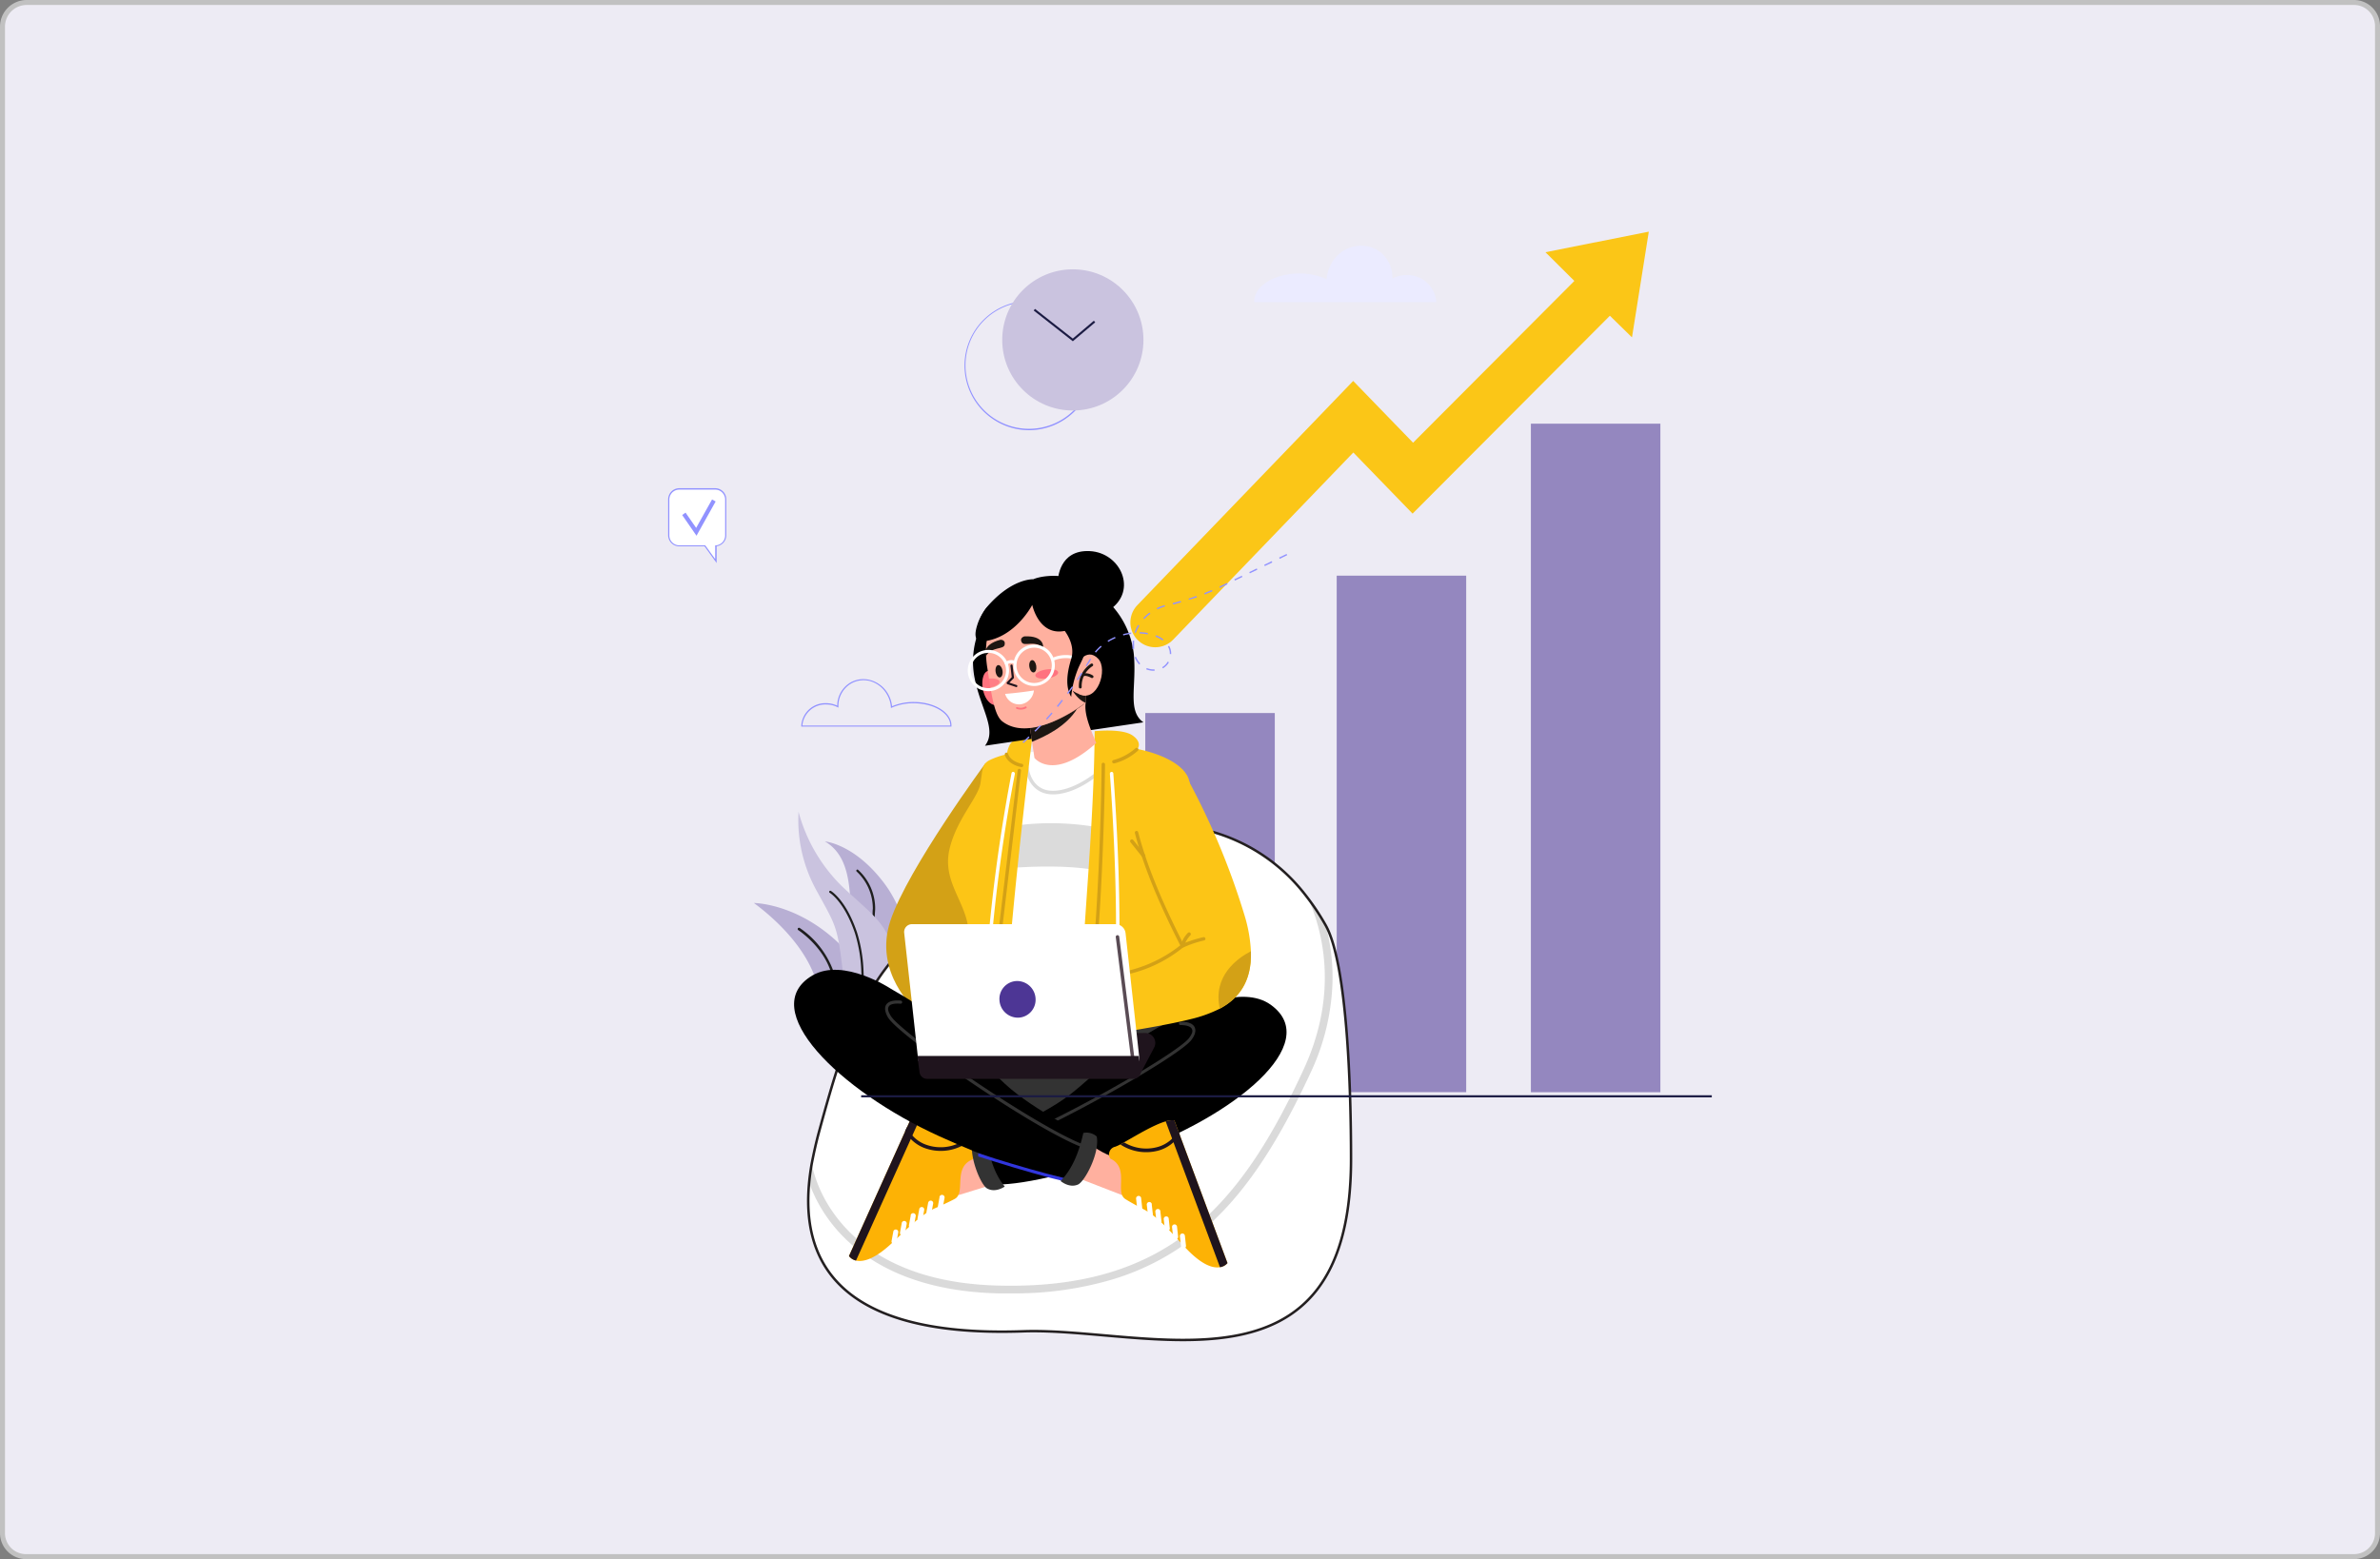 <svg id="Layer_1" data-name="Layer 1" xmlns="http://www.w3.org/2000/svg" viewBox="0 0 478.6 313.6"><rect x="0" y="0" width="478.6" height="313.6" fill="#808080" stroke="none"/><defs><style>.cls-1{fill:#edebf4;stroke:#c1c1c1;}.cls-1,.cls-3,.cls-8{stroke-miterlimit:10;}.cls-2{fill:#9487bf;}.cls-3{fill:none;stroke:#fbc617;stroke-linecap:round;stroke-width:10px;}.cls-4{fill:#fbc617;}.cls-5{fill:#b8afd4;}.cls-6{fill:#1e1e1e;}.cls-7{fill:#cac3df;}.cls-12,.cls-8{fill:#fff;}.cls-8{stroke:#231f20;stroke-width:0.5px;}.cls-9{opacity:0.16;}.cls-10{fill:#161616;}.cls-11{fill:#d3a116;}.cls-13{fill:#dbdbdb;}.cls-14{fill:#f1d5b8;}.cls-15{fill:#fcc516;}.cls-16{fill:#333;}.cls-17{fill:#ffb09f;}.cls-18{fill:#fdb205;}.cls-19{fill:#1f141d;}.cls-20{fill:#3136dd;}.cls-21{fill:#ff737f;}.cls-22{fill:#1d1612;}.cls-23{opacity:0.8;}.cls-24{fill:#594b54;}.cls-25{fill:#4d3695;}.cls-26{fill:#9192ff;}.cls-27{fill:#ebebff;}.cls-28{fill:#1b1b43;}</style></defs><g id="beb3d7f5-2594-40e1-9fcf-2cdf8fd006a9"><path class="cls-1" d="M5.3.5h468a4.74,4.74,0,0,1,4.8,4.8v303a4.74,4.74,0,0,1-4.8,4.8H5.3a4.74,4.74,0,0,1-4.8-4.8V5.3A4.87,4.87,0,0,1,5.3.5Z"/></g><rect class="cls-2" x="230.31" y="143.42" width="26.04" height="76.26"/><rect class="cls-2" x="268.8" y="115.79" width="26.04" height="103.89"/><rect class="cls-2" x="307.85" y="85.22" width="26.04" height="134.47"/><polyline class="cls-3" points="232.31 125.19 272.13 83.82 284.11 96.18 320.88 59.29"/><polygon class="cls-4" points="316.61 56.53 310.78 50.73 331.56 46.6 328.18 67.86 316.61 56.53"/><path class="cls-5" d="M180.82,183c2.15,5.51,1.27,10.71-3.64,12.74,0,0-5.31-1.29-5.87-7.77-.19-2.12-.18-4.49-.31-6.84-.26-4.81-1.07-9.55-5.13-11.89,0,0,5.64.46,11.43,7.76A23.74,23.74,0,0,1,180.82,183Z"/><path class="cls-6" d="M178.39,194.88a.23.23,0,0,1-.28,0c-3.1-2.7-2.88-6.79-2.64-11.13,0-.31,0-.62.05-.94a10.17,10.17,0,0,0-3.26-7.52.23.23,0,0,1,0-.32.22.22,0,0,1,.31,0,10.53,10.53,0,0,1,3.42,7.89l-.06.93c-.23,4.23-.45,8.22,2.49,10.77a.23.23,0,0,1,0,.32Z"/><path class="cls-5" d="M177,208.74c-.08.2-.15.38-.23.55a5.2,5.2,0,0,1-.88,1.36s-10.73.12-11-8.89a14.88,14.88,0,0,0-.29-2.59c-1.53-7.87-8.7-14.38-13-17.54,0,0,11.07,0,20.45,11.8.42.54.82,1.06,1.18,1.57C178.15,201.9,177.82,206.41,177,208.74Z"/><path class="cls-6" d="M177,208.74c-.08.2-.15.38-.23.55-6,.52-7.58-5.68-8.84-10.69-.29-1.14-.56-2.22-.87-3.18-1.67-5.17-6.48-8.3-6.53-8.33a.26.26,0,0,1,.28-.44,17.83,17.83,0,0,1,6.75,8.61c.31,1,.59,2.06.88,3.22C169.69,203.62,171.16,209.44,177,208.74Z"/><path class="cls-7" d="M179.54,191.44a26,26,0,0,1,.39,2.89c.68,8.18,3.32,10.28,2.08,13.64-.56,1.53-.85,1.94-2.32,2.2-.2,0-.41.07-.61.09a12.67,12.67,0,0,1-2.93,0s-5.12-.58-6.41-12.47c-.15-1.35-.28-2.54-.4-3.59-1-8.2-1.46-8.31-5.28-15.33a29.25,29.25,0,0,1-3.48-15.59,33,33,0,0,0,8.82,15.07C175.4,184,178.41,185.71,179.54,191.44Z"/><path class="cls-6" d="M179.69,210.17c-.2,0-.41.07-.6.09a17.55,17.55,0,0,1-3.88-5.44c-1.62-3.21-1.8-6.08-2-9.13a29.08,29.08,0,0,0-1.29-8c-2.12-6.3-5-8.09-5.07-8.11a.23.23,0,0,1-.08-.3.22.22,0,0,1,.31-.08c.12.07,3.08,1.87,5.26,8.35a29.73,29.73,0,0,1,1.32,8.1c.18,3,.36,5.82,1.93,9A16.09,16.09,0,0,0,179.69,210.17Z"/><path class="cls-8" d="M205.77,267.78c24.82-.87,65.91,15,65.91-34.65,0-14.15-.75-39.24-5.09-47a47.52,47.52,0,0,0-3.46-5.3h0c-.46-.61-.92-1.2-1.39-1.77a36.12,36.12,0,0,0-40.38-10.9,158.42,158.42,0,0,0-27.7,13c-18.58,11.39-22.94,24.37-29,46.64-.52,1.91-1,4.06-1.44,6.33-.21,1.22-.39,2.48-.51,3.75C161.36,252.11,166.85,269.15,205.77,267.78Z"/><g class="cls-9"><path class="cls-10" d="M162.7,237.86a29.22,29.22,0,0,0,3.57,6.92c4.69,6.72,14.46,14.85,34.37,15.37.87,0,1.74,0,2.59,0a69.35,69.35,0,0,0,20.44-2.79,50.12,50.12,0,0,0,17.11-9c8.53-6.88,15.56-17,22.79-32.64a45.84,45.84,0,0,0,4.4-18.67,40.29,40.29,0,0,0-1.38-10.92,47.52,47.52,0,0,0-3.46-5.3c.31.71.6,1.46.89,2.23,2.6,7.13,4.39,18.48-1.85,32-12.69,27.53-27.4,44.42-61.49,43.52-19.26-.5-28.66-8.28-33.15-14.72a26.87,26.87,0,0,1-4.32-9.78C163,235.33,162.82,236.59,162.7,237.86Z"/></g><path class="cls-11" d="M198.21,153.46s-15.59,21.15-19.14,31.68,5.07,18,5.07,18l8,3S200.39,169,198.21,153.46Z"/><path class="cls-12" d="M199.58,212.68c6.81,2.26,23.45,8.18,30.68,5.78a6,6,0,0,0,.86-.35,4.59,4.59,0,0,0,1.87-1.57c2.83-4.32,5.64-22.41,4.38-33-.16-1.33-.23-2.78-.26-4.29,0-2.23,0-4.62.13-7,.36-9,1.78-15.28-2.08-17.48a45.2,45.2,0,0,0-10.66-4.18c-1.74-.41-4.58-1.28-6.57-1.24l-8.61,1.57s-7.44,1.24-9.16,2.5-2.59,6.84-5.69,12-3.77,10.23-.81,15.84c2.57,4.88,2.12,3,2.46,11C196.53,202,186.28,208.28,199.58,212.68Z"/><path class="cls-13" d="M222.46,166.74a53.75,53.75,0,0,0-21.26-.19l-.28,8.24s13.1-1.46,21.35.64Z"/><path class="cls-13" d="M211.73,159.78h.38c5.11-.26,9.78-4.76,10-5a.35.35,0,0,0,0-.49.36.36,0,0,0-.5,0c0,.05-4.69,4.51-9.52,4.76-4.64.25-5.2-4.35-5.22-4.54a.35.35,0,1,0-.69.07C206.17,154.65,206.78,159.78,211.73,159.78Z"/><path class="cls-14" d="M226.19,201a.31.31,0,0,0,.09-.11.36.36,0,0,0-.12-.5A42.92,42.92,0,0,0,209,194.5a31.45,31.45,0,0,0-7.57-.08.36.36,0,0,0-.31.41.37.37,0,0,0,.42.31,31,31,0,0,1,7.4.08A42.19,42.19,0,0,1,225.79,201,.38.38,0,0,0,226.19,201Z"/><path class="cls-15" d="M217.52,216A43.24,43.24,0,0,0,233,206.62c.3-.27.59-.55.87-.82,2-1.9,3.34-.92,3.94-2,2.29-4.2,1-20.65,0-26.69S241,160,238.73,156s-10-5.34-10-5.34,1.1-1.28-1-2.74-7.6-.85-7.6-.85C219.91,173.24,216.2,197.53,217.52,216Z"/><path class="cls-12" d="M223.55,208.46a.33.33,0,0,0,.33-.29c2.79-18.14,0-52.26,0-52.6a.34.34,0,0,0-.37-.31.35.35,0,0,0-.32.37c0,.34,2.78,34.38,0,52.44a.34.34,0,0,0,.28.39Z"/><path class="cls-11" d="M217.93,211.19a.34.34,0,0,0,.34-.29c3.65-20.83,3.94-56.78,3.94-57.14a.35.35,0,0,0-.34-.35h0a.34.34,0,0,0-.34.34c0,.36-.29,36.25-3.93,57a.33.33,0,0,0,.27.39Z"/><path class="cls-11" d="M224,153.55h.09a11.46,11.46,0,0,0,4.73-2.55.35.35,0,0,0,0-.49.36.36,0,0,0-.49,0h0a10.89,10.89,0,0,1-4.43,2.37.34.34,0,0,0-.24.42A.34.34,0,0,0,224,153.55Z"/><path class="cls-15" d="M191,204.54a18.81,18.81,0,0,0,10.32,10.87c1-19.95,3.3-42.73,6.25-67,0,0-3.11-.54-4.41,1.23a5,5,0,0,0-.67,2.07,15.76,15.76,0,0,0-3.33,1.11c-1.74.81-1.55,1.93-2,4.75s-4.78,7.21-6.2,13.13,2.34,9.71,3.52,14.68S191,204.54,191,204.54Z"/><path class="cls-12" d="M197.94,207.63a.34.34,0,0,0,.34-.33,337.91,337.91,0,0,1,5.8-51.63.36.36,0,0,0-.27-.41.33.33,0,0,0-.4.27,338.75,338.75,0,0,0-5.81,51.75.34.34,0,0,0,.33.35Z"/><path class="cls-11" d="M205.43,154.3a.34.34,0,0,0,0-.68s-2.21-.4-2.71-2a.34.34,0,0,0-.65.21c.63,2,3.14,2.44,3.25,2.45Z"/><path class="cls-11" d="M198.74,207.63a.35.35,0,0,0,.34-.3c2.4-20,6.2-52,6.24-52.31a.34.34,0,0,0-.68-.08c0,.32-3.84,32.3-6.24,52.31a.33.33,0,0,0,.3.38Z"/><path class="cls-16" d="M218.94,222a18.87,18.87,0,0,1-5.13,2.3c-14,4.44-26.76-2.73-26.76-2.73-.77-3.82-.29-8.16,1-9.75a1.39,1.39,0,0,1-.14-1.24l-12.84-13.34c7.3,6.06,16.33,8,23.37,12.29h0c2,1.22,3.85,2.3,5.19,3.05a11.52,11.52,0,0,0,7.18.91,35.14,35.14,0,0,0,9.74-3.14s16-7.25,19-7C241.87,203.53,229.32,216.63,218.94,222Z"/><path class="cls-17" d="M194.22,233.17s4.12-1.18,5.38-2.52l2.87,6.74-9.74,3S192.59,234.51,194.22,233.17Z"/><path class="cls-18" d="M170.72,252.64l12.59-27.95A4.28,4.28,0,0,1,185,225c2.44.89,5.87,3.35,8.08,4.79l.73.46a9,9,0,0,0,.93.52,1.56,1.56,0,0,1,.83,2.44c-4,1.58-1.33,6.66-3.53,7.91,0,0-.94.55-3.94,1.87s-6,4.5-8.8,7.1c-3.61,3.37-5.87,3.76-7.16,3.46A2.41,2.41,0,0,1,170.72,252.64Z"/><path class="cls-19" d="M170.72,252.64l12.59-27.95A4.28,4.28,0,0,1,185,225l-12.86,28.55A2.41,2.41,0,0,1,170.72,252.64Z"/><path class="cls-19" d="M182,227.54l.38-.83a6.67,6.67,0,0,0,3.8,3.52,8.64,8.64,0,0,0,6.91-.42l.73.46a9.41,9.41,0,0,1-7.91.64A7.46,7.46,0,0,1,182,227.54Z"/><path class="cls-12" d="M186.7,241.79a.5.5,0,0,1,.55-.29.5.5,0,0,1,.4.59L187.3,244a.5.5,0,1,1-1-.18l.35-1.94A.56.56,0,0,1,186.7,241.79Z"/><path class="cls-12" d="M188.93,240.71a.51.51,0,0,1,1,.3l-.36,1.94a.5.5,0,0,1-.58.41.51.51,0,0,1-.41-.59l.35-1.94A.56.56,0,0,1,188.93,240.71Z"/><path class="cls-12" d="M184.89,243.08a.51.51,0,0,1,.55-.29.5.5,0,0,1,.41.59l-.35,1.94a.51.51,0,0,1-1-.18l.36-1.94Z"/><path class="cls-12" d="M183.13,244.39a.51.51,0,0,1,1,.29l-.35,1.94a.51.51,0,0,1-.59.41.5.5,0,0,1-.41-.59l.36-1.94A.35.35,0,0,1,183.13,244.39Z"/><path class="cls-12" d="M181.37,245.88a.52.52,0,0,1,.55-.29.51.51,0,0,1,.41.59l-.35,1.94a.51.51,0,0,1-1-.18l.36-1.94A.53.53,0,0,1,181.37,245.88Z"/><path class="cls-12" d="M179.67,247.6a.51.51,0,0,1,.55-.29.5.5,0,0,1,.41.59l-.35,1.94a.51.51,0,0,1-1-.18l.36-1.94A.53.53,0,0,1,179.67,247.6Z"/><path d="M239.54,203.34s10.12-5.46,16-1.24c10.72,7.73-7.47,22.58-28.29,29.84s-27.57,6.26-27.57,6.26-4.52-1.24-2.92-8.57c0,0,12-4.56,18.24-9.34S225.49,209.66,239.54,203.34Z"/><path class="cls-16" d="M197.56,231.76c4.37-1,13.26-5.13,23.8-10.91,7.88-4.33,17-9.86,18.3-11.78.72-1,.9-1.88.54-2.52-.54-1-2.11-1.05-2.82-1a.32.32,0,0,0-.31.34h0a.3.3,0,0,0,.32.29c.69,0,1.91.12,2.26.73s-.12,1.28-.51,1.84c-1.08,1.55-8.68,6.42-18.09,11.58-8.09,4.45-18.56,9.63-23.64,10.85Z"/><path class="cls-16" d="M198.38,228.66c.5,3.85,1.49,7.35,3.67,10,0,0-1.86,1.35-3.56.38-1.3-.73-3.81-6.75-2.86-10A3.09,3.09,0,0,1,198.38,228.66Z"/><path class="cls-17" d="M224.69,233.07s-4-1.46-5.2-2.88l-3.31,6.53,9.52,3.69S226.23,234.51,224.69,233.07Z"/><path class="cls-18" d="M246.84,254.06l-10.69-28.72a4.2,4.2,0,0,0-1.74.21c-2.5.73-6.09,2.94-8.39,4.23l-.75.42a9.2,9.2,0,0,1-1,.45,1.57,1.57,0,0,0-1,2.39c3.93,1.84.88,6.72,3,8.12,0,0,.9.61,3.8,2.13s5.7,4.89,8.31,7.67c3.37,3.6,5.6,4.15,6.91,3.93A2.43,2.43,0,0,0,246.84,254.06Z"/><path class="cls-19" d="M246.84,254.06l-10.69-28.72a4.2,4.2,0,0,0-1.74.21l10.92,29.34A2.43,2.43,0,0,0,246.84,254.06Z"/><path class="cls-19" d="M237.24,228.27l-.32-.86a6.71,6.71,0,0,1-4,3.26,8.6,8.6,0,0,1-6.87-.89l-.75.42a9.44,9.44,0,0,0,7.85,1.17A7.49,7.49,0,0,0,237.24,228.27Z"/><path class="cls-12" d="M231.62,242.17a.5.5,0,0,0-1,.23l.22,2a.51.51,0,0,0,1-.11l-.23-2A.27.27,0,0,0,231.62,242.17Z"/><path class="cls-12" d="M229.47,240.94a.51.51,0,0,0-1,.24l.22,2a.52.52,0,0,0,.56.44.51.51,0,0,0,.45-.56l-.22-2Z"/><path class="cls-12" d="M233.34,243.57a.51.51,0,0,0-1,.24l.22,2a.5.5,0,0,0,.56.44.51.51,0,0,0,.45-.56l-.23-2A.5.5,0,0,0,233.34,243.57Z"/><path class="cls-12" d="M235,245a.5.5,0,0,0-.53-.33.51.51,0,0,0-.45.56l.22,2a.51.51,0,0,0,1-.11l-.22-2A1,1,0,0,0,235,245Z"/><path class="cls-12" d="M236.66,246.61a.5.5,0,0,0-.53-.33.5.5,0,0,0-.44.56l.22,2a.5.5,0,1,0,1-.11l-.22-2A.21.21,0,0,0,236.66,246.61Z"/><path class="cls-12" d="M238.24,248.43a.5.5,0,0,0-.53-.32.51.51,0,0,0-.44.56l.22,2a.5.5,0,0,0,.56.44.49.49,0,0,0,.44-.56l-.22-2A.27.27,0,0,0,238.24,248.43Z"/><path d="M179.19,198.91s-9.58-6.37-15.81-2.71c-11.39,6.71,5.37,23.17,25.43,32.31s26.88,8.76,26.88,8.76,4.62-.82,3.69-8.27c0,0-11.53-5.64-17.3-11S192.6,206.48,179.19,198.91Z"/><path class="cls-20" d="M196.71,231.94c1.1.37,2.22.73,3.38,1.1,4.49,1.41,9.62,2.89,14.26,4v.66c-4.19-1-9.11-2.41-14.46-4.09l-3.18-1Z"/><path class="cls-16" d="M218.38,231.05c-4.25-1.44-12.73-6.32-22.69-13.05-7.45-5-16-11.37-17.15-13.4-.62-1.1-.72-2-.3-2.56.63-.9,2.19-.85,2.9-.78a.32.32,0,0,1,.28.37h0a.32.32,0,0,1-.34.26c-.7-.07-1.92-.06-2.32.51s0,1.29.34,1.89c.92,1.64,8.05,7.18,16.94,13.19,7.66,5.17,17.6,11.29,22.54,13Z"/><path class="cls-16" d="M217.85,227.89c-.85,3.79-2.16,7.18-4.57,9.66,0,0,1.73,1.5,3.51.7,1.36-.61,4.41-6.37,3.75-9.66A3.07,3.07,0,0,0,217.85,227.89Z"/><path class="cls-15" d="M219.14,197.5l.77,11S233,206.62,239.4,205a26.62,26.62,0,0,0,5.89-2.11c3.54-1.89,6.48-5.16,6.26-11.55a29.59,29.59,0,0,0-1.27-7.18,148.26,148.26,0,0,0-12.49-29.36c-10.06,4.3-9.22,11.47-9.22,11.47,2.87,7.66,9.22,24,9.22,24C234.11,194.73,219.14,197.5,219.14,197.5Z"/><path class="cls-11" d="M237.79,190.57a.29.29,0,0,0,.18,0,21.43,21.43,0,0,1,4.17-1.41.34.34,0,0,0,.26-.41.35.35,0,0,0-.41-.25,26,26,0,0,0-3.64,1.12,6.06,6.06,0,0,1,1-1.47.35.35,0,1,0-.52-.46,5.35,5.35,0,0,0-1.39,2.54.36.36,0,0,0,.15.34A.32.32,0,0,0,237.79,190.57Z"/><path class="cls-11" d="M245.29,202.88c3.54-1.89,6.48-5.16,6.26-11.55C248.74,192.79,243.85,196.35,245.29,202.88Z"/><path class="cls-11" d="M227.36,195.81h.09A27.09,27.09,0,0,0,238,190.49a.34.34,0,0,0,.08-.41c-4.62-9.08-7.54-16.29-9.2-22.69a.34.34,0,1,0-.66.17c1.65,6.39,4.55,13.58,9.12,22.59a27.17,27.17,0,0,1-10.08,5,.34.34,0,0,0-.25.41A.34.34,0,0,0,227.36,195.81Z"/><path class="cls-11" d="M230,172.48a.35.35,0,0,0,.21-.07.34.34,0,0,0,.05-.48l-2.4-3a.34.34,0,0,0-.48,0,.34.34,0,0,0-.05.48l2.4,3A.32.32,0,0,0,230,172.48Z"/><path d="M229.93,145.29,198.07,150c2.48-3.22-.86-7.35-2.1-13.69a17.14,17.14,0,0,1,.4-8.09,10.12,10.12,0,0,1,1.83-5.8c5.1-6.15,9.59-5.91,9.59-5.91,2.28-1,9.81-1.76,14.78,4.27h0A17.32,17.32,0,0,1,228,131.58C228.62,138,226.62,142.93,229.93,145.29Z"/><path d="M212.75,116.66s.13-6.12,6.39-5.81,9.67,8,4,11.8S212.75,116.66,212.75,116.66Z"/><path d="M217.85,142.36s7.41-4.14,6-12.77-7.13-13.82-15.84-11.32C208,118.27,208.81,143.21,217.85,142.36Z"/><path d="M197.26,126.5s-.76,7.4.59,8.47,2.67-1.85,2.67-1.85S198.68,126.58,197.26,126.5Z"/><path class="cls-21" d="M200.67,135.65s-2.21-1.94-2.95.43.76,6.75,3.51,5.59Z"/><path class="cls-17" d="M207.11,146.33l.91,6.12s3.74,4.81,12.42-3c-1-2.49-2.5-5.69-2.11-8.15a13.16,13.16,0,0,1-1.72,1.27l-.72.45C213.63,144.36,210.19,146.11,207.11,146.33Z"/><path class="cls-22" d="M207.11,146.33l.42,2.87c2.53-1,6.91-3.09,9.08-6.66l-.72.45C213.63,144.36,210.19,146.11,207.11,146.33Z"/><path class="cls-17" d="M198.79,135.92c.09.63.18,1.23.28,1.79.69,4.22,1.33,6.5,2.5,7.4,5.94,4.55,16.41-3.5,16.75-3.76h0c0-.5,0-1,.07-1.46a37.32,37.32,0,0,0-1.29-11.18,8.49,8.49,0,0,0-6.71-7.56c-3.78-.78-6.77,1.28-8.61,2.16-2.79,1.34-4.06,5.39-3.28,10.76C198.61,134.72,198.7,135.34,198.79,135.92Z"/><path class="cls-21" d="M205.42,142.72a2.39,2.39,0,0,1-1-.15.18.18,0,0,1-.1-.23.2.2,0,0,1,.24-.1h0a1.88,1.88,0,0,0,1.61-.12.17.17,0,0,1,.24.06.17.17,0,0,1,0,.24A2,2,0,0,1,205.42,142.72Z"/><path class="cls-12" d="M202.12,139.57s2.69-.2,5.79-.69a3.12,3.12,0,0,1-2.62,2.78A2.93,2.93,0,0,1,202.12,139.57Z"/><path class="cls-19" d="M204.46,138.19a.22.22,0,0,0,.11-.12.22.22,0,0,0-.14-.28l-1.45-.48.86-.87a.23.23,0,0,0,.06-.18l-.27-2.4a.21.21,0,0,0-.24-.19.22.22,0,0,0-.2.24l.26,2.29-1,1.05a.23.23,0,0,0,0,.21.22.22,0,0,0,.14.16l1.79.59A.25.25,0,0,0,204.46,138.19Z"/><path class="cls-22" d="M206,128s-1.06.26-.54,1.19,2.51-.48,4.31,1.1C209.79,130.25,210.09,127.8,206,128Z"/><path class="cls-22" d="M201.18,128.68s1.08-.05.85,1-2.53.28-3.79,2.31C198.24,132,197.24,129.72,201.18,128.68Z"/><path class="cls-21" d="M208.21,135.9c.08.5,1.16.75,2.43.56s2.23-.74,2.15-1.24-1.16-.75-2.42-.56S208.14,135.4,208.21,135.9Z"/><g class="cls-23"><path class="cls-21" d="M198.79,136.5c.09.63.18,1.23.28,1.79,1.15-.22,2-.74,1.93-1.2S200,136.37,198.79,136.5Z"/></g><path class="cls-22" d="M207,134.12c.1.68.49,1.19.88,1.13s.61-.66.5-1.34-.49-1.19-.87-1.13S206.88,133.43,207,134.12Z"/><path class="cls-22" d="M200.21,135.12c.1.69.5,1.2.88,1.14s.61-.66.51-1.34-.5-1.19-.88-1.14S200.11,134.44,200.21,135.12Z"/><path class="cls-22" d="M215.68,138.91c0,.07,1.25,2,2.64,2.44h0c0-.5.06-1,.08-1.46A5.34,5.34,0,0,1,215.68,138.91Z"/><path class="cls-17" d="M216.22,134s2.19-4.08,4.63-1.49c2,2.14-.17,8.93-3.85,7.11Z"/><path class="cls-22" d="M217.28,138.48a.29.29,0,0,0,.24-.29,4.75,4.75,0,0,1,2.17-4.2.28.28,0,0,0-.29-.49,5.33,5.33,0,0,0-2.45,4.71.28.28,0,0,0,.3.27Z"/><path class="cls-22" d="M219.65,136.38a.28.28,0,0,0,.2-.13.28.28,0,0,0-.1-.39,2.7,2.7,0,0,0-2.06-.38.28.28,0,0,0-.16.37.29.29,0,0,0,.38.15c.46-.19,1.3.2,1.55.35A.32.32,0,0,0,219.65,136.38Z"/><path class="cls-12" d="M204.08,135.31a4.16,4.16,0,1,1,5.36,2.4A4.16,4.16,0,0,1,204.08,135.31Zm.56-.22a3.55,3.55,0,1,0,2.05-4.58A3.56,3.56,0,0,0,204.64,135.09Z"/><path class="cls-12" d="M211.72,132.9l.11,0a6.23,6.23,0,0,1,4.38-.24.3.3,0,0,0,.39-.17.3.3,0,0,0-.17-.39,6.68,6.68,0,0,0-4.86.25.3.3,0,0,0-.15.4A.32.32,0,0,0,211.72,132.9Z"/><path class="cls-12" d="M194.88,136.35a4.15,4.15,0,1,1,5.36,2.4A4.16,4.16,0,0,1,194.88,136.35Zm.56-.22a3.55,3.55,0,1,0,2.05-4.58A3.56,3.56,0,0,0,195.44,136.13Z"/><path class="cls-12" d="M204.27,133.55a.32.32,0,0,0,.12-.11.31.31,0,0,0-.1-.42,1.89,1.89,0,0,0-2.1.16.31.31,0,0,0-.06.43.31.31,0,0,0,.43.06,1.24,1.24,0,0,1,1.41-.13A.29.29,0,0,0,204.27,133.55Z"/><path d="M202,119.58a10,10,0,0,0-5.39,5.86c-.55,1.65-1,3.82,1.29,3.54,6.31-.77,9.68-7.31,9.68-7.31s1.23,6,6.18,5.29,4.8-4.47,2-6.58C213.49,118.66,207.65,117.05,202,119.58Z"/><path d="M213.61,126.27s2.82,3,1.8,6.28-1.07,5.87,0,7.61a19.7,19.7,0,0,1,1.53-6c1-2.14,2-3.76,1.24-6.22C217.65,126.23,216.42,124.6,213.61,126.27Z"/><path class="cls-19" d="M229.14,216.32l2.91-5.54a2,2,0,0,0-1.84-3l-45.74.49,1.35,7.08Z"/><path class="cls-12" d="M186.61,214.76h40.93a1.57,1.57,0,0,0,1.59-1.79l-2.79-25.29a2.05,2.05,0,0,0-2-1.79H183.42a1.57,1.57,0,0,0-1.59,1.79L184.62,213A2.05,2.05,0,0,0,186.61,214.76Z"/><path class="cls-24" d="M228.15,215.85h0a.35.35,0,0,0,.3-.39l-3.39-27.09a.35.35,0,0,0-.69.09l3.4,27.09A.34.34,0,0,0,228.15,215.85Z"/><path class="cls-25" d="M208.24,200.78a3.61,3.61,0,0,1-3.35,3.91,3.72,3.72,0,0,1-3.9-3.45,3.6,3.6,0,0,1,3.34-3.91A3.72,3.72,0,0,1,208.24,200.78Z"/><path class="cls-19" d="M186.41,217h41.5a1.51,1.51,0,0,0,1.49-1.71l-.4-2.89H184.47l.45,3.3A1.5,1.5,0,0,0,186.41,217Z"/><path class="cls-26" d="M205.82,149.47l-.19-.2,1.21-1.15.19.2Zm2.41-2.31L208,147l1.17-1.18.2.19C209,146.37,208.63,146.77,208.23,147.16Zm2.32-2.41-.2-.19c.37-.41.74-.83,1.1-1.25l.21.18C211.3,143.92,210.92,144.34,210.55,144.75Zm2.19-2.54-.22-.17,1-1.3.22.17C213.44,141.35,213.09,141.79,212.74,142.21Zm2.06-2.63-.22-.17,1-1.35.22.16C215.46,138.68,215.13,139.13,214.8,139.58Zm1.94-2.73-.23-.16c.31-.46.62-.92.92-1.39l.23.15C217.36,135.92,217.05,136.39,216.74,136.85ZM232,134.92a4,4,0,0,1-1.5-.29l.1-.26a3.71,3.71,0,0,0,1.4.27h.18v.27Zm1.84-.48-.13-.24a3.06,3.06,0,0,0,1.11-1.12l.24.14A3.25,3.25,0,0,1,233.83,134.44Zm-15.27-.4-.24-.15.87-1.42.23.14C219.14,133.09,218.85,133.57,218.56,134Zm10.52-.39a4.74,4.74,0,0,1-.92-1.44l.26-.11a4.57,4.57,0,0,0,.86,1.36Zm6.43-2.09h-.28v-.07a2.71,2.71,0,0,0-.25-1.18,1.69,1.69,0,0,0-.13-.27l.24-.14.15.29a3.12,3.12,0,0,1,.27,1.3Zm-15.13-.29-.22-.18a10.45,10.45,0,0,1,1.19-1.21l.18.21A10.68,10.68,0,0,0,220.38,131.27Zm7.35-.71a7,7,0,0,1,0-.8,6.8,6.8,0,0,1,.06-.9l.27,0a8.11,8.11,0,0,0,0,.86,6.78,6.78,0,0,0,0,.77Zm-4.87-1.44-.15-.24a12.5,12.5,0,0,1,1.5-.78l.11.26A10.62,10.62,0,0,0,222.86,129.12Zm10.92-.29a6.3,6.3,0,0,0-1.43-.79l.11-.26a6.85,6.85,0,0,1,1.49.83Zm-7.9-1-.07-.27a11.75,11.75,0,0,1,1.65-.33l0,.28A9.88,9.88,0,0,0,225.88,127.82Zm4.9-.23a11,11,0,0,0-1.64-.18v-.27a10.28,10.28,0,0,1,1.68.17Zm-2.38-.29-.26-.09a8.24,8.24,0,0,1,.73-1.53l.24.15A7.65,7.65,0,0,0,228.4,127.3Zm1.7-2.78-.2-.19.25-.26a9.34,9.34,0,0,1,1-.86l.17.22a8.12,8.12,0,0,0-1,.84Zm2.63-1.94-.12-.25a9.67,9.67,0,0,1,1.57-.62l.08.26A10.6,10.6,0,0,0,232.73,122.58Zm3.15-1-.07-.27,1.61-.44.07.27Zm3.21-.92-.08-.26c.54-.17,1.07-.35,1.58-.53l.09.27C240.17,120.3,239.63,120.47,239.09,120.64Zm3.17-1.1-.1-.26c.52-.2,1-.42,1.54-.63l.11.25Zm3.07-1.33-.12-.25,1.5-.73.12.25Zm3-1.46-.13-.25,1.51-.73.12.25Zm3-1.46-.12-.25,1.5-.73.12.25Zm3-1.46-.12-.25,1.5-.73.13.25Zm3-1.46-.12-.25,1.5-.73.12.25Z"/><path class="cls-27" d="M252.22,60.61v.17h36.61a5.8,5.8,0,0,0-5.95-5.44A6.23,6.23,0,0,0,280,56a6.51,6.51,0,0,0-3.17-5.8A6.72,6.72,0,0,0,267.76,53a7.38,7.38,0,0,0-1,3.15A13.34,13.34,0,0,0,261.35,55C256.3,55,252.22,57.51,252.22,60.61Z"/><path class="cls-26" d="M191.32,146.14H161.13V146a4.82,4.82,0,0,1,5-4.56,5.19,5.19,0,0,1,2.23.5A5.43,5.43,0,0,1,171,137.3a5.26,5.26,0,0,1,4-.51,5.93,5.93,0,0,1,3.59,2.8,6.07,6.07,0,0,1,.79,2.47,11,11,0,0,1,4.37-.86c4.18,0,7.58,2.11,7.58,4.7v.24Zm-30-.2h29.78v0c0-2.47-3.31-4.49-7.38-4.49a10.64,10.64,0,0,0-4.42.9l-.14.07v-.15a5.91,5.91,0,0,0-.77-2.54A5.71,5.71,0,0,0,175,137a5.08,5.08,0,0,0-3.86.49,5.22,5.22,0,0,0-2.54,4.66v.18l-.16-.08a5,5,0,0,0-2.28-.55A4.63,4.63,0,0,0,161.35,145.94Z"/><path class="cls-26" d="M206.91,86.53a13,13,0,1,1,13.05-13A13.07,13.07,0,0,1,206.91,86.53Zm0-25.82a12.77,12.77,0,1,0,12.78,12.77A12.79,12.79,0,0,0,206.91,60.71Z"/><circle class="cls-7" cx="215.74" cy="68.37" r="14.2"/><polygon class="cls-28" points="215.74 68.64 207.87 62.46 208.13 62.13 215.73 68.1 219.97 64.51 220.24 64.83 215.74 68.64"/><path class="cls-12" d="M143.81,98.34H136.6a2.1,2.1,0,0,0-2.1,2.1v7.21a2.11,2.11,0,0,0,2.1,2.11h5.15l2.22,3.06v-3.07a2.11,2.11,0,0,0,1.95-2.1v-7.21A2.11,2.11,0,0,0,143.81,98.34Z"/><path class="cls-26" d="M144.11,113.25l-2.43-3.36H136.6a2.24,2.24,0,0,1-2.24-2.24v-7.21a2.25,2.25,0,0,1,2.24-2.24h7.21a2.24,2.24,0,0,1,2.24,2.24v7.21a2.24,2.24,0,0,1-1.94,2.22ZM136.6,98.48a2,2,0,0,0-2,2v7.21a2,2,0,0,0,2,2h5.22l2,2.77v-2.77H144a2,2,0,0,0,1.82-2v-7.21a2,2,0,0,0-2-2Z"/><polygon class="cls-26" points="140.06 107.76 137.18 103.59 137.86 103.11 139.99 106.18 143.19 100.46 143.91 100.87 140.06 107.76"/><rect class="cls-28" x="173.17" y="220.3" width="171.06" height="0.42"/></svg>